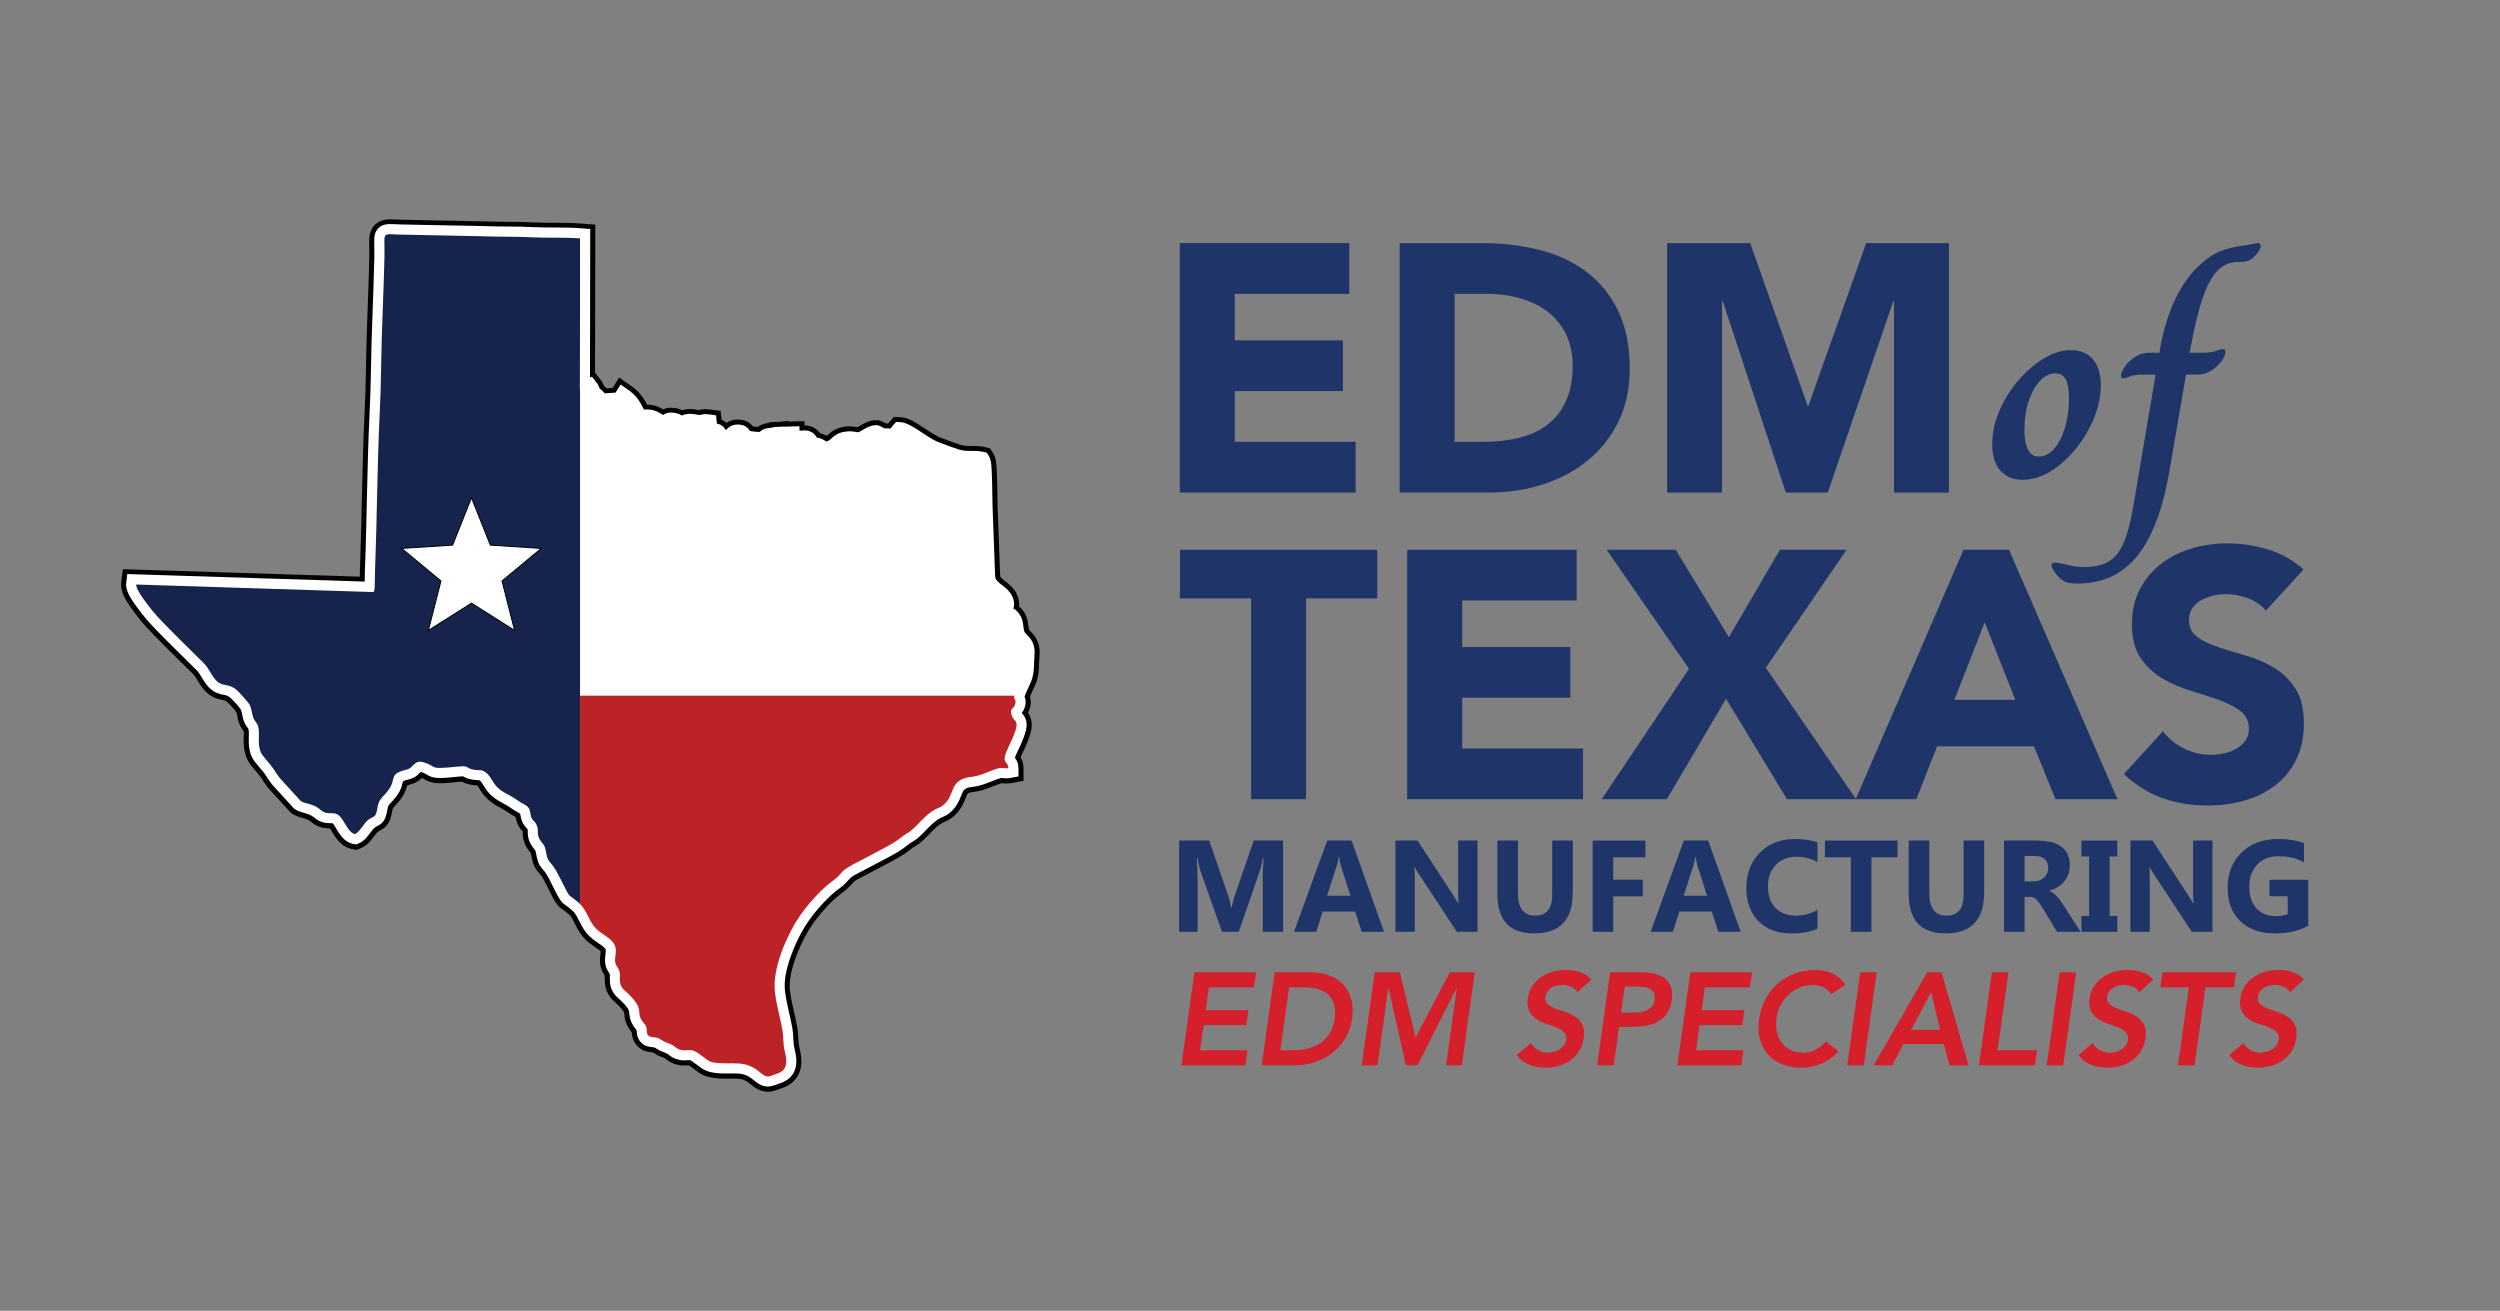<?xml version="1.0" encoding="UTF-8"?>
<svg id="Layer_1" xmlns="http://www.w3.org/2000/svg" version="1.1" viewBox="0 0 1296 679.52">
  <rect x="0" y="0" width="1296" height="679.52" fill="#808080" stroke="none"/>
  <!-- Generator: Adobe Illustrator 29.8.3, SVG Export Plug-In . SVG Version: 2.1.1 Build 3)  -->
  <defs>
    <style>
      .st0 {
        stroke: #010101;
        stroke-miterlimit: 10;
        stroke-width: .51px;
      }

      .st0, .st1 {
        fill: #fff;
      }

      .st0, .st1, .st2, .st3, .st4 {
        fill-rule: evenodd;
      }

      .st5 {
        fill: #d51f2a;
      }

      .st2 {
        fill: #010101;
      }

      .st6 {
        fill: #1f356a;
      }

      .st3 {
        fill: #16244d;
      }

      .st4 {
        fill: #bc2327;
      }
    </style>
  </defs>
  <path class="st2" d="M362.39,212.56c.06-.02.11-.03.18-.05,1.61-.45,3.16-.51,4.82-.3l6.16.8.48,4.59c.83.34,1.6.81,2.33,1.42.08.06.16.13.24.21,1.55-1.07,3.3-1.68,5.38-1.72,3.38-.1,6.27.93,8.25,3.49.24.03.46.06.7.11l.4.08,1.56.1c1.74-1.34,3.62-1.79,5.79-2.04l.1-.43,5.34-.16,4.47-.46-.02.35,8.44-.24.02,2.23c2.84,0,5.46.99,7.39,3.21.22.26.43.51.61.77,1.26.3,2.44.78,3.54,1.44.43-.33.88-.8,1.18-1.07,2.84-2.51,5.87-3.59,9.62-3.85,1.95-.13,3.37.13,5.17.4.45-.21.94-.53,1.36-.78,2.57-1.53,4.98-2.78,8.06-2.82l1.29-.02,1.21.38c.94.3,1.83.72,2.63,1.28.45.02.89.03,1.34.05.14-.19.3-.38.48-.57l2.54-2.9,3.86.26c4.9.32,11.04,5.25,15.2,7.83,1.63,1.02,3.38,2.07,5.19,2.78,3.32,1.29,6.65,2.54,10.05,3.62,2.01.62,3.94.64,6.03.64s4.13.03,6.24.49l3.19.72,1.75,2.78c1.4,2.23,1.53,5.17,1.69,7.74.16,2.65.24,5.3.3,7.94.1,3.75.11,7.5.19,11.2l1.28,34.67c.02.43.02,1.87.16,2.25.08.24.72.88.91,1.05.67.69,1.6,1.28,2.36,1.87,2.25,1.77,4.16,3.69,5.36,6.32.89,1.96,1.26,4.05,1.08,6.14l.57.53c1.34,1.24,2.38,2.73,3.08,4.42.85,2.03,1.04,3.89,1.31,6.05.03.24.08.77.18,1.04.89,1.12,1.98,1.99,2.84,3.19,2.15,2.98,2.97,6.45,2.63,10.07-.45,4.91.11,9.06-1.64,13.9-.94,2.62-2.35,5.06-3.35,7.63.67,2.23.53,4.29-.24,6.62-.22.64-.46,1.2-.75,1.72.02.02.03.05.05.06,2.11,3.11,2.23,6.49,1.36,10.04-1.02,4.1-3.03,8.18-4.85,12-.13.29-.29.61-.43.94,1.04,1.75,1.52,3.25,1.53,5.63l.05,6.59-6.48,1.16c-1.66.3-3.13.27-4.79.06-.03,0-.06,0-.1-.02-2.11.65-4.12,1.5-6.16,2.3-2.82,1.09-5.49,1.9-8.49,2.25-.72.08-2.62.26-3.03.96-.73,1.28-1.21,2.92-1.83,4.29-1.44,3.16-3.33,5.76-6.05,7.93-.99.8-1.95,1.37-3.09,1.88-.67.3-1.36.57-2.01.91-2.27,1.18-4.4,3.37-6.17,5.19-1.71,1.75-3.4,3.57-5.3,5.1-1.31,1.07-2.71,1.8-4.1,2.73-1.18.8-2.23,1.8-3.43,2.62-3.92,2.68-8.26,4.85-12.48,7.08-3.75,1.99-7.53,3.94-11.28,5.92-1.24.65-2.86,1.45-3.77,2.54-1.58,1.88-3.09,3.35-5.09,4.82-2.97,2.19-5.73,4.66-8.23,7.39-3.51,3.81-6.81,7.82-9.51,12.25-4.75,7.9-10.83,21.98-9.73,31.32.77,6.49,2.71,12.81,3.84,19.26.24,1.44.35,2.87.43,4.31.11,1.96.16,4.07.62,5.97,1.13,4.58,1.75,9.35-.35,13.77-1.8,3.8-5.11,6.22-9.08,7.43-2.33.72-3.92,1.66-6.51,1.75-3.7.13-6.65-1.61-9.4-3.92-2.87-2.39-4.66-2.9-8.38-2.89-5.26.02-11.98.38-16.74-2.12-2.28-1.2-4.13-2.9-6.22-4.36-.16-.11-.37-.29-.57-.4-2.65.18-4.43.19-7.15-.62-1.68-.51-3.11-1.32-4.5-2.39-.24-.18-.54-.46-.8-.62-.54-.32-1.32-.57-1.93-.8-.67-.26-1.36-.51-1.99-.85-.83-.43-1.63-.93-2.41-1.42-.49-.06-.99-.11-1.47-.16-1.32-.18-2.54-.48-3.73-1.1-2.06-1.04-3.69-2.68-4.64-4.79-.65-1.39-.93-2.79-1.04-4.32v-.13c-.43-.51-.88-1.01-1.26-1.61-1.69-2.62-2.42-4.96-2.65-8.06-.02-.16-.02-.48-.05-.64-.02-.02-.02-.03-.02-.03-.61-1.23-2.25-2.87-3.21-3.83-.94-.94-1.98-1.72-2.89-2.71-2.15-2.35-3.51-5.12-3.78-8.3-.11-1.23-.14-2.47-.14-3.7.02-.14.02-.3.02-.45-.14-.27-.34-.54-.48-.77-.89-1.37-1.5-2.9-1.8-4.51-.38-2.07-.22-3.96.05-6.03.03-.27.11-.83.13-1.26-.64-.65-2.15-1.66-2.74-2.07-2.06-1.42-4.05-2.81-5.76-4.66-1.99-2.17-3.4-4.63-4.72-7.24-.67-1.31-1.85-3.91-2.94-4.88-.93-.83-1.88-1.64-2.89-2.36-.83-.61-1.63-1.13-2.38-1.83-2.47-2.3-4.24-6.59-5.81-9.6-1.23-2.41-2.73-5.87-4.58-7.82-1.61-1.72-2.7-3.53-3.38-5.79-.48-1.56-.72-3.21-1.1-4.8-.33-.43-.75-.85-1.07-1.29-2.04-2.94-3.08-5.68-3.08-9.29,0-.13.02-.32.02-.49-2.17-2.23-3.17-4.64-3.7-7.56-.62-.34-1.29-.65-1.87-1.02-1.93-1.24-3.75-2.55-5.79-3.59-3.14-1.6-6.09-3.57-8.41-6.25-1.36-1.56-2.27-3.22-3.38-4.91-.11-.19-.26-.4-.4-.57h-.27c-1.44-.06-2.84-.27-4.23-.61-1.34-.33-2.42-.75-3.59-1.36-.65.02-1.37.13-1.98.19-3.19.32-6.4.69-9.6.65-2.42-.02-4.58-.35-6.75-1.48-.88-.46-1.53-.88-2.3-1.24-.3.32-.62.62-.97.91-1.95,1.6-3.94,2.17-6.32,2.81-.1.03-.21.06-.32.08-.03.08-.05.14-.06.22-.49,1.83-1.15,3.56-2.14,5.18-1.05,1.72-2.25,3.22-3.62,4.71-.54.57-1.1,1.15-1.58,1.77-.11.14-.16.41-.19.59-.38,1.75-.62,3.38-1.23,5.07-.65,1.8-1.72,3.38-3.21,4.59-.88.73-1.69,1.13-2.68,1.64-.45.26-.77.46-1.1.86-2.65,3.22-4.23,6.37-8.41,8.01l-2.14.85-2.25-.45c-4.56-.89-7.45-4.23-9.78-7.99-.54-.88-1.05-1.83-1.63-2.7-.86-.02-1.71-.02-2.62-.14-2.81-.4-5.26-1.6-7.4-3.48-.32-.29-.69-.53-1.07-.72-1.1-.56-2.44-.88-3.62-1.21-1.75-.51-3.38-1.08-4.9-2.11l-.78-.53-11.73-12.86-.19-.26c-1.24-1.63-2.35-3.35-3.46-5.04-.91-1.37-2.07-2.65-3.14-3.88-1.52-1.75-3.11-3.64-4.05-5.76-1.53-3.41-1.87-6.75-1.8-10.45.03-.94.19-2.94,0-3.97-1.21-1.64-2.06-3.08-2.66-5.07-.29-.88-.45-1.83-.62-2.74-.11-.49-.27-1.47-.48-1.98-.62-.94-1.6-2.01-2.33-2.82-.81-.91-1.8-2.01-2.74-2.79-.91-.73-2.31-.77-3.41-1.04-3.03-.7-5.49-2.06-7.64-4.29-1.88-1.95-3.14-4.12-4.55-6.41-.46-.75-1.01-1.68-1.64-2.31-4.23-4.24-8.52-8.41-12.78-12.64-2.71-2.71-5.44-5.42-8.1-8.2-2.07-2.15-4.16-4.32-6.06-6.65-1.79-2.2-3.54-4.42-5.18-6.73-2.58-3.65-5.86-8.52-5.3-13.19l.86-7.13,122.83,3.89c.02-1.08.02-2.19.06-3.29,1.05-27.19,1.1-54.42,2.41-81.6.37-7.63.62-15.25.73-22.89.24-19.35,1.32-38.67,1.75-58.02.05-2.57-.05-5.14-.06-7.69-.02-3.41.46-6.46,3-8.95,2.63-2.55,5.76-2.9,9.24-2.79,2.73.1,5.44.27,8.17.26h.1l38.42.77h.1c8.46.37,16.91.1,25.35.53,8.54.45,17.07-.06,25.59.62l7.23.57-.14,76.79,2.62,3.27c.81,1,1.4,2.09,1.9,3.29.02.05.03.1.05.16.56.43,1.07.88,1.55,1.36l3.03-.21,3.35-5.44,6.81,4.82c2.9,2.04,5.11,4.69,6.84,7.77.29.48.54.97.8,1.48,3.1.02,5.68.83,8.38,2.44.83-.38,1.72-.64,2.66-.75l.49-.06h.51c2.34,0,4.23.32,6.21,1.28,2.19-.75,4.58-.75,6.84-.4.57.1,1.31.32,1.9.4h0Z"/>
  <path class="st1" d="M313.49,203.91l5.6-.37,2.62-4.23,4.55,3.21c2.58,1.83,4.53,4.18,6.08,6.92.53.93.97,1.87,1.44,2.81,0,.02.02.03.02.05.34-.02.65-.03,1.01-.05,2.95-.06,5.23.62,7.75,2.14.3.19.78.48,1.26.73.8-.62,1.74-1.04,2.97-1.2l.34-.05h.34c2.39,0,4.07.37,6.06,1.56,1.93-1.01,4.28-1.07,6.59-.7.69.1,1.85.45,2.49.45.22-.02.45-.11.65-.16,1.29-.35,2.49-.41,3.83-.24l4.1.53.45,4.32c1.02.14,2.04.51,3.05,1.37.73.61,1.23,1.28,1.56,2.01,1.5-1.68,3.27-2.86,5.81-2.92,3.19-.08,5.34.97,6.7,3.37.57.06,1.16.1,1.69.19l.56.11,2.81.18s.08-.08.13-.13c1.66-1.58,3.59-1.85,5.74-2.07l1.15-.11.06-.27,3.41-.1,1.5-.16v.11l8.63-.24.02,2.33,1.83-.14c2.36-.18,4.58.45,6.17,2.28.45.49.69.91.94,1.39h.05c1.82.3,3.48.96,4.9,2.11.19-.1.4-.18.62-.26,1.09-.4,1.64-1.1,2.5-1.85,2.41-2.12,4.88-2.98,8.07-3.21,2.04-.13,3.21.18,5.12.46.03,0,.08.02.11.02.19-.03.53-.18.7-.24.59-.26,1.21-.65,1.75-.99,2.14-1.26,4.2-2.41,6.76-2.44l.85-.02.81.26c.96.3,1.79.73,2.47,1.34.89.08,1.98.08,2.68.11.26,0,.57.02.91.03.34-.49.67-.97,1.13-1.5l1.71-1.95,2.57.18c4.05.27,10.43,5.23,13.99,7.45,1.77,1.1,3.7,2.23,5.63,2.98,3.37,1.31,6.75,2.58,10.21,3.67,4.47,1.42,8.14.26,12.48,1.21l2.14.48,1.16,1.85c1.08,1.72,1.18,4.5,1.31,6.51.16,2.6.24,5.23.3,7.85.08,3.75.11,7.48.19,11.23l1.28,34.7c.14,2.81-.06,3.16,1.82,5.03.73.73,1.79,1.44,2.6,2.07,1.9,1.48,3.59,3.11,4.59,5.33.96,2.11,1.15,4.31.57,6.46l.78.22.91.83c1.07.99,1.88,2.17,2.44,3.51.77,1.8.89,3.46,1.13,5.36.08.65.19,1.53.56,2.11.02.05.06.1.1.14.88,1.12,1.95,1.96,2.84,3.19,1.79,2.47,2.42,5.26,2.15,8.3-.43,4.56.11,8.77-1.5,13.24-1.05,2.87-2.7,5.66-3.67,8.49.77,1.95.77,3.62.03,5.82-.4,1.23-.86,1.91-1.48,2.68.3.46.73.83,1.12,1.4,1.68,2.47,1.68,5.14.97,7.93-.94,3.76-2.98,8.01-4.66,11.5-.24.49-.77,1.61-.97,2.38,1.15,1.74,1.8,2.87,1.82,5.34l.03,4.39-4.32.78c-1.42.26-2.6.22-4,.05-.43-.05-.57-.1-.97.02-5.12,1.53-8.76,3.86-14.39,4.52-1.82.21-3.97.51-4.98,2.23-.77,1.32-1.31,3.1-1.96,4.53-1.26,2.78-2.89,5.04-5.3,6.97-1.8,1.44-2.87,1.56-4.67,2.5-4.36,2.27-8.01,7.4-11.92,10.58-1.28,1.04-2.57,1.69-3.89,2.58-1.2.8-2.27,1.8-3.46,2.63-3.69,2.52-8.26,4.83-12.22,6.94-3.75,1.98-7.53,3.92-11.3,5.92-1.61.85-3.35,1.74-4.53,3.16-1.5,1.77-2.73,3-4.63,4.39-3.13,2.3-6,4.87-8.61,7.72-3.64,3.96-7.04,8.07-9.83,12.68-5.06,8.39-11.28,22.96-10.08,32.96.78,6.57,2.71,12.91,3.86,19.4.59,3.45.27,7.15,1.08,10.45.97,3.94,1.64,8.2-.16,12.03-1.5,3.13-4.23,5.06-7.5,6.06-2.01.62-3.64,1.55-5.84,1.63-3.03.11-5.41-1.44-7.63-3.3-3.33-2.79-5.71-3.51-10.07-3.49-4.61.02-11.33.37-15.51-1.83-2.06-1.07-4-2.86-5.95-4.2-.46-.3-1.24-.91-1.83-.88-2.57.19-4.04.29-6.62-.49-1.37-.41-2.52-1.07-3.65-1.95-.32-.26-.7-.59-1.05-.8-1.09-.65-2.81-1.07-4.05-1.72-.97-.51-1.79-1.04-2.7-1.58-.64-.13-1.44-.21-2.06-.29-1.04-.13-1.95-.33-2.89-.81-1.53-.78-2.74-1.99-3.46-3.56-.51-1.12-.7-2.22-.8-3.43-.02-.26-.02-.64-.06-.91-.51-.69-1.1-1.24-1.61-2.04-1.45-2.27-2.04-4.18-2.23-6.84-.05-.64-.05-1.04-.34-1.63-.73-1.52-2.52-3.37-3.7-4.53-.91-.91-1.9-1.63-2.81-2.62-1.75-1.91-2.87-4.15-3.09-6.76-.1-1.16-.14-2.3-.13-3.45,0-.32.03-.8,0-1.12-.14-.41-.67-1.18-.89-1.55-.72-1.09-1.18-2.3-1.42-3.57-.33-1.8-.16-3.43.06-5.22.08-.72.24-1.69.11-2.41,0-.05-.03-.11-.05-.16-.48-1.02-2.87-2.62-3.8-3.24-1.88-1.31-3.75-2.58-5.31-4.29-1.83-1.98-3.09-4.28-4.31-6.65-.88-1.72-2.09-4.36-3.53-5.65-1.01-.88-2.03-1.75-3.09-2.54-.73-.53-1.47-.99-2.14-1.61-2.03-1.9-3.97-6.41-5.26-8.9-1.36-2.65-2.95-6.24-4.99-8.41-3.13-3.32-2.97-5.98-3.97-9.92-.35-.53-.94-1.1-1.34-1.68-1.75-2.5-2.6-4.72-2.6-7.79,0-.62.05-1.08-.18-1.66-.02-.05-.03-.1-.05-.14-.1-.1-.21-.21-.3-.3-2.22-2.19-2.98-4.52-3.4-7.55-.73-.51-2.12-1.16-2.84-1.63-2.14-1.37-3.73-2.54-6.01-3.72-2.82-1.44-5.54-3.22-7.63-5.63-1.29-1.5-2.09-3.03-3.16-4.64-.27-.41-.56-.83-.91-1.16-.14-.14-.4-.4-.59-.54-.38-.05-.88-.03-1.24-.05-1.26-.05-2.47-.22-3.72-.53-1.45-.35-2.35-.75-3.54-1.44-.86-.03-2.19.13-2.92.21-3.02.3-6.27.67-9.32.65-1.99-.02-3.77-.26-5.55-1.2-1.69-.89-2.17-1.36-4.13-1.96-.62.54-1.39,1.42-1.99,1.91-1.63,1.34-3.38,1.79-5.34,2.31-.49.14-1.29.33-1.85.62-.14.48-.27,1.13-.38,1.53-.43,1.6-.97,3.06-1.85,4.5-.97,1.6-2.03,2.9-3.3,4.28-.59.64-1.18,1.26-1.72,1.96-.41.53-.56,1-.69,1.64-.35,1.66-.54,3.11-1.13,4.74-.49,1.36-1.29,2.54-2.41,3.46-1.55,1.26-2.84,1.29-4.13,2.86-2.22,2.68-3.86,5.87-7.35,7.24l-1.42.57-1.52-.3c-3.77-.75-6.14-3.73-8.06-6.81-.69-1.1-1.34-2.36-2.11-3.4-.1-.13-.29-.37-.43-.49h-.11c-1.18-.08-2.22.02-3.45-.16-2.31-.33-4.29-1.31-6.05-2.86-2.7-2.38-6.65-2.07-9.86-4.23l-.53-.35-11.42-12.56-.13-.18c-1.21-1.58-2.27-3.24-3.37-4.9-1.98-2.98-5.55-6.06-6.99-9.25-1.36-3.05-1.63-6.03-1.56-9.33.02-1.39.21-3.65-.16-4.98-.06-.21-.18-.34-.3-.53-1.08-1.45-1.79-2.6-2.33-4.36-.41-1.32-.77-4.1-1.28-5.2-.94-1.5-4.4-5.28-5.73-6.4-1.47-1.18-2.71-1.13-4.48-1.55-2.54-.59-4.55-1.69-6.37-3.57-1.74-1.8-2.89-3.83-4.18-5.95-.57-.94-1.23-2.01-2.03-2.81-4.23-4.23-8.54-8.41-12.78-12.64-2.71-2.7-5.42-5.39-8.07-8.15-2.01-2.09-4.08-4.24-5.92-6.49-1.75-2.15-3.48-4.34-5.09-6.6-2.12-2.98-5.28-7.56-4.83-11.38l.57-4.75,123.1,3.91v-.05c.05-1.95.03-3.89.1-5.82,1.07-27.19,1.1-54.4,2.42-81.59.37-7.66.62-15.32.72-22.97.26-19.35,1.34-38.67,1.75-58.01.06-2.62-.05-5.17-.06-7.77-.02-2.62.22-5.12,2.23-7.07,2.04-2.01,4.63-2.14,7.31-2.04,2.78.1,5.49.26,8.28.26h.05l38.37.75h.06c8.44.37,16.9.1,25.34.53,8.5.45,17.02-.06,25.51.62l4.82.38-.13,76.9,1.05-.29,2.14,2.66c.65.81,1.12,1.67,1.5,2.63.06.14.24.67.33.78.08.1.22.19.3.27.89.7,1.61,1.31,2.31,2.17h0Z"/>
  <path class="st1" d="M376.8,230.18c-4.2,0-5.62,1.12-5.23-2.55.4-3.88-.43-2.66-4.66-2.73l-.51-4.93c-1.75-.22-1.87.34-3.54.43-1.18.06-2.47-.33-3.56-.51-4.87-.73-3.8,1.47-4.9,2.82-3.16.1-.77-1.04-3.35-2.66-1.16-.72-1.83-.94-3.61-.94-1.76.22-.45,4.08-7.59-.24-4.1-2.47-5.31-.69-9.03-1.69-1.66-.83-2.44-6.76-7.58-10.39-.81,1.31-.43,2.73-1.28,3.41-.45.35.8.32-.77.27-1.1-.05-1.1-.88-1.58-1.74l-3.86.26c-.62.89-.4,2.38-3.77,1.44-1.75-.48-1.29-1.66-2.39-3.03-1.04-1.31-1.88-1.53-2.78-2.63-1.05-1.31-.97-2.33-1.87-3.45-.43.11-.67.08-1.15.34-.51.26-2.2,2.7-2.87.94l-.26-.64c-.03-.13-.05-.21-.08-.35,0-.02-.03-1.02-.03-1.13,0-.73.05-1.56.05-2.33l.13-74.55c-8.12-.64-17.01-.16-25.37-.59-8.3-.43-16.99-.18-25.29-.53l-38.24-.77c-15.33.05-12.22-3.21-12.54,11.52-.43,19.26-1.52,38.56-1.75,57.96-.1,7.48-.38,15.78-.73,23.17-1.31,27.2-1.36,54.36-2.41,81.53-.08,1.96-.06,3.83-.11,5.77-.03.97-.05,1.74-.08,2.74-.03.59-.02.91-.18,1.47-.27,1.07.14.21-.46,1.07l-122.97-3.91c-.35,2.84,6.72,11.52,8.77,14.06,4.61,5.66,20.01,20.47,26.42,26.9,2.55,2.57,3.81,6.29,6.27,8.81,3.3,3.41,6.09,1.26,10.35,4.69,1.29,1.04,6.25,6.43,7.07,8.03.91,1.75,1.04,4.12,1.66,6.09.78,2.5,2.01,2.74,2.66,4.99,1.15,4.04-.69,8.81,1.47,13.62.78,1.71,4.91,6,6.57,8.49,1.13,1.72,1.98,3.08,3.14,4.59l10.86,11.93c2.54,1.71,6.48,1.18,10.4,4.66,4.13,3.65,7.13-.59,10.77,4.31,1.95,2.62,3.89,7.58,6.99,8.2,1.87-.73,3.86-4.05,5.23-5.71,2.89-3.49,4.85-2.52,5.66-4.77,1.04-2.87.56-5.2,2.6-7.82,1.69-2.17,3.03-3.02,4.71-5.76,1.8-2.97,1.2-5.68,3.17-7.23,2.44-1.9,5.78-1.72,7.39-3.05,1.96-1.61,3.03-4.04,6.75-2.9,7.79,2.36,1.82,3.86,17.04,2.33,6.94-.7,4.48.43,8.25,1.36,3.94.97,4.91-.59,7.99,2.49,1.8,1.8,2.62,4.12,4.32,6.09,1.52,1.75,3.62,3.16,6.05,4.4,3.35,1.71,3.62,2.14,6.46,3.97,2.57,1.64,4.75,1.96,5.19,5.25.7,5.22,2.31,3.83,3.48,6.91,1.26,3.37-.64,4.29,2.17,8.3.75,1.08,1.69,1.69,2.11,3.35.73,2.82.64,5.44,2.73,7.66,2.44,2.6,4.1,6.24,5.84,9.6,5.34,10.4,2.35,5.33,9.32,11.55,3.62,3.24,4.8,8.98,8.2,12.65,3.24,3.53,9.67,5.63,10.47,10.37.57,3.37-1.26,6.54.48,9.22,2.5,3.88,1.42,3.69,1.83,8.5.26,3.08,2.94,4.67,4.39,6.13,8.47,8.42,3.7,8.77,6.97,13.86.81,1.26,1.74,1.75,2.2,3.22.59,1.91-.21,3.92,1.71,4.9.38.19.8.24,1.2.3,4.74.61,2.6.37,6.51,2.41,1.31.69,2.98,1.07,4.31,1.85,1.26.75,2.01,1.79,3.54,2.25,4.58,1.37,4.98-1.34,9.91,2.07,6.73,4.64,4.24,5.14,18.47,5.09,5.76-.02,9.27,1.23,13.43,4.72,4,3.37,4.45,1.96,8.58.69,5.89-1.8,5.41-6.64,4.12-11.84-.96-3.89-.53-7.16-1.16-10.8-1.16-6.7-3.06-12.57-3.91-19.69-1.44-12.14,5.97-28.25,10.82-36.28,3-4.98,6.56-9.3,10.45-13.51,2.79-3.05,5.89-5.86,9.37-8.41,4.9-3.61,2.54-4.12,9.81-7.96,5.15-2.71,18.94-9.76,23.01-12.54,1.31-.91,2.07-1.71,3.49-2.66,1.23-.81,2.39-1.39,3.51-2.3,4.24-3.43,7.55-8.42,12.81-11.17,1.71-.88,2.41-.83,3.83-1.96,6.86-5.47,2.66-13.43,14.9-14.84,5.04-.57,8.84-2.92,13.48-4.32,2.47-.73,3.35.21,5.54-.19-.02-3.7-4.07-2.2-.34-10,8.47-17.68,2.86-11.93,1.79-18.67-.37-2.23,1.45-2.47,2.03-4.23.99-2.97-1.13-2.36-.24-5.2.94-3.02,2.78-6.11,3.91-9.25,1.29-3.54.86-8.01,1.21-11.95.45-4.77-2.73-5.89-4.29-8.33-2.23-3.51-.57-7.48-3.25-9.96-2.09-.59-3.69.41-5.34-.78-1.1-2.36,3.72-4.29,1.85-8.42-1.1-2.44-4.29-4.05-6.11-5.86-2.62-2.6-3.11-3.69-3.37-8.49l-1.28-34.8c-.06-3.38-.18-21.67-.99-22.96-3.84-.85-7.02.54-12.94-1.32-3.67-1.16-6.99-2.41-10.53-3.8-6.81-2.65-14.96-9.88-18.08-10.08-2.35,2.68-.67,3.4-6.13,3.24-7.66-.22-4.53-1.04-6.57-1.69-2.07.03-4.4,2.11-6.57,3.03-3.49,1.48-4.04-.06-7.63.16-5.34.35-4.83,3.14-9.08,4.74-2.2.83-1.07.54-2.22,2.36-2.84-.32-1.87-3.27-6-3.94-4.96-.83-2.47-3.89-5.9-3.62-.85,1.13-.37,1.04-.97,2.55h-2.57l-.62-1.99c-1.39.16-2.09.62-3.27.96l-.02-3.54-4.12.11c-.22,1.05-.14,1.96-.57,2.86-.33.72-1.67,3.25-2.49,3.78-.29.18-.8.34-1.05.35-1.71.13-.3.22-1.15-.27l.37-6.24c-3.24.34-2.47.46-3.77,2.39l-3.08-.19c-1.24,1.83-.78,2.81-4.07,2.76l.13-3.11c-1.4-.27-3.49-.13-4.37-1.05-1.07-1.12-.1-2.49-2.89-2.41-2.39.05-3.29,4-5.36,4.85h0Z"/>
  <path class="st3" d="M300.68,201.98v-.02c-.03-.13-.05-.21-.08-.35,0-.02-.03-1.02-.03-1.13,0-.73.05-1.56.05-2.33l.06-37.32v-37.24c-8.1-.64-16.97-.16-25.3-.59-8.3-.43-16.99-.18-25.29-.53l-38.24-.77c-15.33.05-12.22-3.21-12.54,11.52-.43,19.26-1.52,38.56-1.75,57.96-.1,7.48-.38,15.78-.73,23.17-1.31,27.2-1.36,54.36-2.41,81.53-.08,1.96-.06,3.83-.11,5.77-.03.97-.05,1.74-.08,2.74-.03.59-.02.91-.18,1.47-.27,1.07.14.21-.46,1.07l-122.97-3.91c-.35,2.84,6.72,11.52,8.77,14.06,4.61,5.66,20.01,20.47,26.42,26.9,2.55,2.57,3.81,6.29,6.27,8.81,3.3,3.41,6.09,1.26,10.35,4.69,1.29,1.04,6.25,6.43,7.07,8.03.91,1.75,1.04,4.12,1.66,6.09.78,2.5,2.01,2.74,2.66,4.99,1.15,4.04-.69,8.81,1.47,13.62.78,1.71,4.91,6,6.57,8.49,1.13,1.72,1.98,3.08,3.14,4.59l10.86,11.93c2.54,1.71,6.48,1.18,10.4,4.66,4.13,3.65,7.13-.59,10.77,4.31,1.95,2.62,3.89,7.58,6.99,8.2,1.87-.73,3.86-4.05,5.23-5.71,2.89-3.49,4.85-2.52,5.66-4.77,1.04-2.87.56-5.2,2.6-7.82,1.69-2.17,3.03-3.02,4.71-5.76,1.8-2.97,1.2-5.68,3.17-7.23,2.44-1.9,5.78-1.72,7.39-3.05,1.96-1.61,3.03-4.04,6.75-2.9,7.79,2.36,1.82,3.86,17.04,2.33,6.94-.7,4.48.43,8.25,1.36,3.94.97,4.91-.59,7.99,2.49,1.8,1.8,2.62,4.12,4.32,6.09,1.52,1.75,3.62,3.16,6.05,4.4,3.35,1.71,3.62,2.14,6.46,3.97,2.57,1.64,4.75,1.96,5.19,5.25.7,5.22,2.31,3.83,3.48,6.91,1.26,3.37-.64,4.29,2.17,8.3.75,1.08,1.69,1.69,2.11,3.35.73,2.82.64,5.44,2.73,7.66,2.44,2.6,4.1,6.24,5.84,9.6,5.34,10.4,2.35,5.33,9.32,11.55.06.06.14.13.21.19V201.98Z"/>
  <path class="st4" d="M300.68,468.62c3.46,3.27,4.66,8.85,7.99,12.46,3.24,3.53,9.67,5.63,10.47,10.37.57,3.37-1.26,6.54.48,9.22,2.5,3.88,1.42,3.69,1.83,8.5.26,3.08,2.94,4.67,4.39,6.13,8.47,8.42,3.7,8.77,6.97,13.86.81,1.26,1.74,1.75,2.2,3.22.59,1.91-.21,3.92,1.71,4.9.38.19.8.24,1.2.3,4.74.61,2.6.37,6.51,2.41,1.31.69,2.98,1.07,4.31,1.85,1.26.75,2.01,1.79,3.54,2.25,4.58,1.37,4.98-1.34,9.91,2.07,6.73,4.64,4.24,5.14,18.47,5.09,5.76-.02,9.27,1.23,13.43,4.72,4,3.37,4.45,1.96,8.58.69,5.89-1.8,5.41-6.64,4.12-11.84-.96-3.89-.53-7.16-1.16-10.8-1.16-6.7-3.06-12.57-3.91-19.69-1.44-12.14,5.97-28.25,10.82-36.28,3-4.98,6.56-9.3,10.45-13.51,2.79-3.05,5.89-5.86,9.37-8.41,4.9-3.61,2.54-4.12,9.81-7.96,5.15-2.71,18.94-9.76,23.01-12.54,1.31-.91,2.07-1.71,3.49-2.66,1.23-.81,2.39-1.39,3.51-2.3,4.24-3.43,7.55-8.42,12.81-11.17,1.71-.88,2.41-.83,3.83-1.96,6.86-5.47,2.66-13.43,14.9-14.84,5.04-.57,8.84-2.92,13.48-4.32,2.47-.73,3.35.21,5.54-.19-.02-3.7-4.07-2.2-.34-10,8.47-17.68,2.86-11.93,1.79-18.67-.37-2.23,1.45-2.47,2.03-4.23.91-2.76-.85-2.42-.38-4.64h-225.14v107.96Z"/>
  <polygon class="st0" points="244.41 258.02 254.19 282.59 280.58 284.3 260.24 301.18 266.76 326.8 244.41 312.68 222.06 326.8 228.6 301.18 208.24 284.3 234.63 282.59 244.41 258.02"/>
  <g>
    <path class="st6" d="M611.6,126.03h87.86v26.3h-59.36v24.11h56.07v26.3h-56.07v26.3h62.65v26.3h-91.15V126.03Z"/>
    <path class="st6" d="M725.58,126.03h42.74c10.35,0,20.18,1.16,29.5,3.47,9.32,2.32,17.44,6.06,24.39,11.23,6.94,5.18,12.45,11.9,16.53,20.18,4.08,8.28,6.12,18.33,6.12,30.14,0,10.48-1.98,19.7-5.94,27.67-3.96,7.98-9.29,14.68-15.98,20.09-6.7,5.42-14.43,9.53-23.2,12.33-8.77,2.8-17.96,4.2-27.58,4.2h-46.58V126.03ZM754.07,229.04h14.8c6.57,0,12.69-.67,18.36-2.01,5.66-1.34,10.56-3.56,14.7-6.67,4.14-3.11,7.4-7.18,9.77-12.24,2.37-5.05,3.56-11.23,3.56-18.54,0-6.33-1.19-11.84-3.56-16.53-2.37-4.69-5.57-8.55-9.59-11.6-4.02-3.04-8.74-5.33-14.16-6.85-5.42-1.52-11.11-2.28-17.08-2.28h-16.81v76.72Z"/>
    <path class="st6" d="M864.21,126.03h43.11l29.77,84.39h.37l29.96-84.39h42.92v129.32h-28.49v-99.18h-.36l-33.98,99.18h-21.73l-32.7-99.18h-.36v99.18h-28.49V126.03Z"/>
    <path class="st6" d="M1036.97,243.95c-2.81-3.18-4.21-7.77-4.21-13.76,0-7.47,2.11-14.98,6.32-22.55,4.21-7.56,9.52-13.81,15.91-18.74,6.4-4.93,12.61-7.4,18.64-7.4,4.89,0,8.68,1.61,11.39,4.84,2.7,3.23,4.05,7.75,4.05,13.56,0,7.1-2,14.48-6,22.13-4.01,7.66-9.15,14.02-15.44,19.09-6.29,5.07-12.66,7.61-19.11,7.61-4.89,0-8.73-1.59-11.54-4.77ZM1064.9,232.61c2.39-2.72,4.26-6.38,5.61-11,1.35-4.61,2.03-9.63,2.03-15.08,0-4.61-.57-7.93-1.72-9.96-1.14-2.03-2.91-3.04-5.3-3.04-2.81,0-5.44,1.27-7.88,3.8-2.44,2.54-4.42,6.02-5.93,10.44-1.51,4.43-2.26,9.36-2.26,14.8,0,9.41,2.5,14.11,7.49,14.11,2.91,0,5.56-1.36,7.96-4.08Z"/>
    <path class="st6" d="M1070.9,301.77c-1.19-.51-2.57-1.55-4.13-3.11-2.18-2.49-3.28-4.38-3.28-5.67,0-.92.68-1.38,2.03-1.38.83,0,2.34.28,4.52.83,3.95,1.01,7.39,1.52,10.3,1.52,5.2,0,9.41-.92,12.63-2.77,3.22-1.85,5.85-5.07,7.88-9.68,2.03-4.61,3.77-11.3,5.23-20.06l11.39-67.23h-7.33c-2.39,0-4.42.32-6.08.97-1.66.65-2.71.97-3.12.97-.93,0-1.4-.42-1.4-1.25,0-.92.26-1.84.78-2.77,1.25-2.58,3.15-4.77,5.69-6.57,2.55-1.8,5.23-2.7,8.03-2.7h5.46l.31-2.49c3.74-19.73,10.66-34.12,20.75-43.16,3.64-3.41,7.15-5.76,10.53-7.05,3.38-1.29,7.1-2.21,11.15-2.77,3.22-.46,5.33-.81,6.32-1.04.99-.23,1.64-.35,1.95-.35.94,0,1.41.51,1.41,1.52,0,.83-.39,1.82-1.17,2.97-.78,1.15-1.74,2.24-2.89,3.25-1.04.92-2.13,1.5-3.28,1.73-1.14.23-2.6.35-4.37.35-4.16,0-7.64,1.43-10.45,4.29-2.91,2.86-5.49,7.49-7.72,13.9-2.24,6.41-4.39,15.19-6.48,26.35l-.47,2.49h6.4c3.12,0,5.56-.32,7.33-.97,1.77-.64,2.86-.97,3.28-.97,1.04,0,1.56.46,1.56,1.38,0,.74-.21,1.61-.62,2.63-1.04,2.31-2.89,4.43-5.54,6.36-2.65,1.94-5.38,2.9-8.19,2.9h-6.08l-8.42,48.97c-3.43,20.38-9.02,35.36-16.77,44.96-7.75,9.59-18.07,14.39-30.96,14.39-2.91,0-4.96-.26-6.16-.76Z"/>
    <path class="st6" d="M648.57,310.2h-36.89v-25.21h102.29v25.21h-36.9v104.11h-28.49v-104.11Z"/>
    <path class="st6" d="M729.49,284.99h87.86v26.3h-59.36v24.11h56.07v26.3h-56.07v26.3h62.65v26.3h-91.15v-129.32Z"/>
    <path class="st6" d="M875.61,346.73l-42.74-61.74h35.8l27.58,45.3,26.48-45.3h34.52l-41.83,61.19,46.76,68.13h-35.8l-31.6-52.06-30.69,52.06h-33.79l45.3-67.58Z"/>
    <path class="st6" d="M1017.9,284.99h23.56l56.26,129.32h-32.15l-11.14-27.4h-50.23l-10.78,27.4h-31.42l55.89-129.32ZM1028.86,322.62l-15.71,40.18h31.6l-15.89-40.18Z"/>
    <path class="st6" d="M1174.62,316.59c-2.32-2.92-5.45-5.08-9.41-6.49-3.96-1.4-7.7-2.1-11.23-2.1-2.07,0-4.2.24-6.39.73-2.19.49-4.26,1.25-6.21,2.28-1.95,1.04-3.53,2.4-4.75,4.11-1.22,1.71-1.83,3.77-1.83,6.21,0,3.9,1.46,6.88,4.38,8.95,2.92,2.07,6.6,3.84,11.05,5.3,4.44,1.46,9.22,2.92,14.34,4.38,5.12,1.46,9.89,3.53,14.34,6.21,4.44,2.68,8.13,6.27,11.05,10.78,2.92,4.51,4.38,10.53,4.38,18.08s-1.34,13.46-4.02,18.81c-2.68,5.36-6.3,9.8-10.87,13.33-4.57,3.53-9.86,6.15-15.89,7.85-6.03,1.7-12.39,2.56-19.09,2.56-8.4,0-16.2-1.28-23.38-3.84-7.19-2.56-13.88-6.69-20.09-12.42l20.27-22.28c2.93,3.9,6.61,6.91,11.05,9.04,4.44,2.13,9.04,3.2,13.79,3.2,2.31,0,4.66-.27,7.03-.82,2.37-.55,4.5-1.37,6.39-2.46,1.89-1.1,3.41-2.49,4.56-4.2,1.16-1.7,1.74-3.71,1.74-6.03,0-3.9-1.49-6.97-4.47-9.23-2.99-2.25-6.73-4.17-11.23-5.75-4.51-1.58-9.38-3.16-14.61-4.75-5.24-1.58-10.11-3.71-14.61-6.39-4.51-2.68-8.25-6.21-11.23-10.59-2.99-4.38-4.48-10.17-4.48-17.35s1.37-13.03,4.11-18.27c2.74-5.23,6.39-9.62,10.96-13.15,4.57-3.53,9.83-6.18,15.8-7.94,5.96-1.76,12.12-2.65,18.45-2.65,7.31,0,14.36,1.04,21.19,3.1,6.82,2.07,12.97,5.54,18.45,10.41l-19.54,21.37Z"/>
    <path class="st5" d="M619.2,504.07h31.93l-1.09,7.76h-23.35l-1.63,11.84h22.12l-1.09,7.76h-22.12l-1.84,13.07h24.57l-1.09,7.76h-33.15l6.74-48.2Z"/>
    <path class="st5" d="M660.79,504.07h18.99c3.18,0,6.17.49,8.99,1.46,2.81.98,5.21,2.46,7.18,4.46,1.98,2,3.44,4.5,4.39,7.52.95,3.02,1.13,6.57.55,10.65-.59,4.13-1.88,7.7-3.88,10.72-2,3.02-4.36,5.51-7.08,7.49-2.72,1.97-5.66,3.45-8.82,4.42-3.16.98-6.18,1.46-9.09,1.46h-17.97l6.74-48.2ZM670.12,544.51c2.68,0,5.24-.31,7.69-.92,2.45-.61,4.65-1.57,6.6-2.86,1.95-1.29,3.58-2.97,4.9-5.04,1.32-2.06,2.18-4.57,2.59-7.52.41-2.9.3-5.4-.31-7.49-.61-2.09-1.64-3.78-3.06-5.07-1.43-1.29-3.2-2.25-5.31-2.86-2.11-.61-4.48-.92-7.11-.92h-7.83l-4.56,32.67h6.4Z"/>
    <path class="st5" d="M712.66,504.07h13.07l8.1,33.76,17.77-33.76h12.93l-6.74,48.2h-8.17l5.58-40.03h-.14l-20.22,40.03h-5.99l-9.05-40.03h-.14l-5.58,40.03h-8.17l6.74-48.2Z"/>
    <path class="st5" d="M817.83,514.42c-.78-1.32-1.87-2.28-3.27-2.89-1.4-.61-2.95-.92-4.63-.92-1,0-1.99.11-2.96.34-.98.23-1.87.59-2.69,1.09-.82.5-1.51,1.15-2.08,1.94-.57.8-.92,1.74-1.06,2.82-.23,1.63.16,2.88,1.16,3.74,1,.86,2.3,1.61,3.91,2.25,1.61.64,3.36,1.25,5.24,1.84,1.88.59,3.61,1.41,5.17,2.45,1.57,1.04,2.79,2.43,3.68,4.15.89,1.73,1.12,4.02.71,6.87-.36,2.59-1.16,4.85-2.38,6.77-1.22,1.93-2.73,3.53-4.52,4.8s-3.8,2.22-6.03,2.86c-2.22.63-4.52.95-6.87.95-3,0-5.81-.5-8.44-1.5-2.63-1-4.79-2.68-6.47-5.04l7.35-6.26c.86,1.59,2.08,2.82,3.64,3.71,1.57.89,3.3,1.33,5.21,1.33,1,0,2.01-.14,3.03-.41,1.02-.27,1.97-.68,2.86-1.23.89-.54,1.64-1.24,2.28-2.08.63-.84,1.04-1.8,1.23-2.89.23-1.77-.16-3.13-1.16-4.09-1-.95-2.31-1.76-3.91-2.42-1.61-.66-3.36-1.28-5.24-1.87-1.88-.59-3.6-1.4-5.14-2.42-1.54-1.02-2.77-2.38-3.67-4.09-.91-1.7-1.16-3.98-.75-6.84.36-2.5,1.18-4.65,2.45-6.47,1.27-1.81,2.82-3.32,4.66-4.53,1.84-1.2,3.87-2.1,6.09-2.69,2.22-.59,4.44-.88,6.67-.88,2.54,0,4.96.39,7.25,1.16,2.29.77,4.23,2.04,5.82,3.81l-7.14,6.6Z"/>
    <path class="st5" d="M834.71,504.07h16.2c2.31,0,4.52.23,6.6.68,2.09.45,3.87,1.21,5.34,2.28,1.47,1.07,2.57,2.5,3.3,4.29.72,1.79.91,4.03.54,6.71-.41,3.04-1.27,5.49-2.59,7.35-1.32,1.86-2.93,3.3-4.83,4.32-1.91,1.02-4.05,1.71-6.43,2.08-2.38.36-4.85.55-7.39.55h-6.13l-2.79,19.95h-8.58l6.74-48.2ZM845.54,524.97c1.23,0,2.51-.04,3.85-.14,1.34-.09,2.59-.36,3.74-.82,1.16-.45,2.15-1.13,3-2.04.84-.91,1.37-2.18,1.6-3.81.18-1.5.02-2.69-.47-3.57-.5-.89-1.22-1.57-2.15-2.04-.93-.48-2-.78-3.2-.92s-2.37-.2-3.5-.2h-6.13l-1.91,13.55h5.17Z"/>
    <path class="st5" d="M876.3,504.07h31.93l-1.09,7.76h-23.35l-1.64,11.84h22.12l-1.09,7.76h-22.12l-1.84,13.07h24.57l-1.09,7.76h-33.15l6.74-48.2Z"/>
    <path class="st5" d="M949.42,515.37c-1.54-1.91-3.09-3.18-4.63-3.81s-3.16-.95-4.83-.95c-2.5,0-4.82.44-6.98,1.33-2.16.88-4.07,2.11-5.75,3.68-1.68,1.57-3.06,3.39-4.15,5.48-1.09,2.09-1.79,4.33-2.11,6.74-.36,2.59-.31,4.97.17,7.15.48,2.18,1.33,4.06,2.55,5.65,1.23,1.59,2.79,2.84,4.7,3.74,1.91.91,4.11,1.36,6.6,1.36,1.95,0,3.9-.46,5.85-1.4,1.95-.93,3.88-2.42,5.79-4.46l6.4,5.04c-2.63,3-5.61,5.17-8.92,6.54-3.31,1.36-6.74,2.04-10.28,2.04-3.72,0-7.06-.6-10.01-1.8-2.95-1.2-5.39-2.9-7.32-5.1-1.93-2.2-3.31-4.84-4.15-7.93-.84-3.09-.99-6.51-.44-10.28.55-3.86,1.67-7.36,3.37-10.52,1.7-3.15,3.83-5.84,6.4-8.07,2.56-2.22,5.49-3.94,8.78-5.14,3.29-1.2,6.79-1.8,10.52-1.8,3.27,0,6.21.58,8.82,1.73,2.61,1.16,4.93,3.12,6.98,5.89l-7.35,4.9Z"/>
    <path class="st5" d="M964.32,504.07h8.58l-6.74,48.2h-8.58l6.74-48.2Z"/>
    <path class="st5" d="M999.04,504.07h7.42l14.02,48.2h-9.8l-3-11.03h-20.9l-5.85,11.03h-9.6l27.71-48.2ZM1005.71,533.89l-4.63-19.61-10.35,19.61h14.98Z"/>
    <path class="st5" d="M1032.6,504.07h8.58l-5.65,40.44h20.49l-1.09,7.76h-29.07l6.74-48.2Z"/>
    <path class="st5" d="M1067.73,504.07h8.58l-6.74,48.2h-8.58l6.74-48.2Z"/>
    <path class="st5" d="M1109.05,514.42c-.77-1.32-1.86-2.28-3.27-2.89-1.41-.61-2.95-.92-4.63-.92-1,0-1.99.11-2.96.34-.97.23-1.87.59-2.69,1.09-.82.5-1.51,1.15-2.08,1.94-.57.8-.92,1.74-1.06,2.82-.23,1.63.16,2.88,1.16,3.74,1,.86,2.3,1.61,3.91,2.25,1.61.64,3.36,1.25,5.24,1.84,1.88.59,3.61,1.41,5.17,2.45,1.57,1.04,2.79,2.43,3.68,4.15.89,1.73,1.12,4.02.72,6.87-.36,2.59-1.16,4.85-2.38,6.77-1.22,1.93-2.73,3.53-4.53,4.8-1.79,1.27-3.8,2.22-6.02,2.86-2.22.63-4.52.95-6.88.95-3,0-5.81-.5-8.44-1.5-2.63-1-4.79-2.68-6.47-5.04l7.35-6.26c.86,1.59,2.08,2.82,3.64,3.71,1.57.89,3.3,1.33,5.21,1.33,1,0,2.01-.14,3.03-.41,1.02-.27,1.97-.68,2.86-1.23.89-.54,1.64-1.24,2.28-2.08.63-.84,1.04-1.8,1.23-2.89.23-1.77-.16-3.13-1.16-4.09-1-.95-2.3-1.76-3.91-2.42-1.61-.66-3.36-1.28-5.24-1.87-1.88-.59-3.6-1.4-5.14-2.42-1.54-1.02-2.77-2.38-3.68-4.09-.91-1.7-1.16-3.98-.75-6.84.36-2.5,1.18-4.65,2.45-6.47,1.27-1.81,2.82-3.32,4.66-4.53,1.84-1.2,3.87-2.1,6.09-2.69,2.22-.59,4.45-.88,6.67-.88,2.54,0,4.96.39,7.25,1.16,2.29.77,4.23,2.04,5.82,3.81l-7.15,6.6Z"/>
    <path class="st5" d="M1134.71,511.83h-14.77l1.09-7.76h38.12l-1.09,7.76h-14.77l-5.65,40.44h-8.58l5.65-40.44Z"/>
    <path class="st5" d="M1187.19,514.42c-.77-1.32-1.86-2.28-3.27-2.89-1.41-.61-2.95-.92-4.63-.92-1,0-1.99.11-2.96.34-.97.23-1.87.59-2.69,1.09-.82.5-1.51,1.15-2.08,1.94-.57.8-.92,1.74-1.06,2.82-.23,1.63.16,2.88,1.16,3.74,1,.86,2.3,1.61,3.91,2.25,1.61.64,3.36,1.25,5.24,1.84,1.88.59,3.61,1.41,5.17,2.45,1.57,1.04,2.79,2.43,3.68,4.15.89,1.73,1.12,4.02.72,6.87-.36,2.59-1.16,4.85-2.38,6.77-1.22,1.93-2.73,3.53-4.53,4.8-1.79,1.27-3.8,2.22-6.02,2.86-2.22.63-4.52.95-6.88.95-3,0-5.81-.5-8.44-1.5-2.63-1-4.79-2.68-6.47-5.04l7.35-6.26c.86,1.59,2.08,2.82,3.64,3.71,1.57.89,3.3,1.33,5.21,1.33,1,0,2.01-.14,3.03-.41,1.02-.27,1.97-.68,2.86-1.23.89-.54,1.64-1.24,2.28-2.08.63-.84,1.04-1.8,1.23-2.89.23-1.77-.16-3.13-1.16-4.09-1-.95-2.3-1.76-3.91-2.42-1.61-.66-3.36-1.28-5.24-1.87-1.88-.59-3.6-1.4-5.14-2.42-1.54-1.02-2.77-2.38-3.68-4.09-.91-1.7-1.16-3.98-.75-6.84.36-2.5,1.18-4.65,2.45-6.47,1.27-1.81,2.82-3.32,4.66-4.53,1.84-1.2,3.87-2.1,6.09-2.69,2.22-.59,4.45-.88,6.67-.88,2.54,0,4.96.39,7.25,1.16,2.29.77,4.23,2.04,5.82,3.81l-7.15,6.6Z"/>
    <g>
      <path class="st6" d="M665.14,483.05h-10.52v-28.31c0-3.06.13-6.43.4-10.13h-.26c-.55,2.9-1.04,4.99-1.48,6.27l-11.09,32.17h-8.71l-11.28-31.84c-.31-.86-.8-3.06-1.48-6.6h-.3c.29,4.66.43,8.75.43,12.27v26.16h-9.6v-47.31h15.6l9.67,28.04c.77,2.24,1.33,4.5,1.68,6.76h.2c.59-2.62,1.22-4.89,1.88-6.83l9.67-27.98h15.21v47.31Z"/>
      <path class="st6" d="M717.49,483.05h-11.61l-3.37-10.52h-16.83l-3.33,10.52h-11.55l17.22-47.31h12.63l16.83,47.31ZM700.07,464.35l-5.08-15.9c-.37-1.19-.64-2.61-.79-4.26h-.26c-.11,1.39-.39,2.76-.83,4.12l-5.15,16.03h12.11Z"/>
      <path class="st6" d="M765.95,483.05h-10.75l-19.5-29.72c-1.14-1.74-1.94-3.05-2.38-3.93h-.13c.18,1.67.26,4.22.26,7.65v26h-10.06v-47.31h11.48l18.77,28.8c.86,1.3,1.65,2.58,2.38,3.86h.13c-.18-1.1-.26-3.27-.26-6.5v-26.16h10.06v47.31Z"/>
      <path class="st6" d="M815.34,462.56c0,14.21-6.62,21.31-19.86,21.31s-19.27-6.94-19.27-20.82v-27.32h10.69v27.45c0,7.65,2.99,11.48,8.97,11.48s8.81-3.69,8.81-11.08v-27.84h10.66v26.82Z"/>
      <path class="st6" d="M852.98,444.42h-16.69v11.61h15.34v8.64h-15.34v18.38h-10.66v-47.31h27.35v8.68Z"/>
      <path class="st6" d="M902.37,483.05h-11.61l-3.37-10.52h-16.83l-3.33,10.52h-11.55l17.22-47.31h12.63l16.83,47.31ZM884.95,464.35l-5.08-15.9c-.37-1.19-.64-2.61-.79-4.26h-.26c-.11,1.39-.39,2.76-.83,4.12l-5.15,16.03h12.11Z"/>
      <path class="st6" d="M942.19,481.37c-3.45,1.67-7.96,2.51-13.53,2.51-7.26,0-12.96-2.13-17.12-6.4-4.16-4.27-6.24-9.95-6.24-17.06,0-7.57,2.34-13.7,7.01-18.41,4.67-4.71,10.74-7.06,18.19-7.06,4.62,0,8.51.58,11.68,1.75v10.26c-3.17-1.89-6.77-2.84-10.82-2.84-4.44,0-8.03,1.4-10.75,4.19-2.73,2.79-4.09,6.58-4.09,11.35s1.29,8.22,3.86,10.94c2.57,2.72,6.04,4.07,10.39,4.07s7.96-1.01,11.42-3.04v9.73Z"/>
      <path class="st6" d="M983.65,444.42h-13.49v38.63h-10.69v-38.63h-13.43v-8.68h37.61v8.68Z"/>
      <path class="st6" d="M1028.59,462.56c0,14.21-6.62,21.31-19.86,21.31s-19.27-6.94-19.27-20.82v-27.32h10.69v27.45c0,7.65,2.99,11.48,8.97,11.48s8.81-3.69,8.81-11.08v-27.84h10.66v26.82Z"/>
      <path class="st6" d="M1078.57,483.05h-12.24l-7.36-12.17c-.55-.92-1.08-1.75-1.58-2.47-.51-.73-1.02-1.35-1.53-1.86-.52-.52-1.06-.91-1.62-1.19-.56-.27-1.17-.41-1.83-.41h-2.87v18.11h-10.66v-47.31h16.89c11.48,0,17.22,4.29,17.22,12.87,0,1.65-.25,3.17-.76,4.57-.51,1.4-1.22,2.66-2.14,3.78-.92,1.12-2.04,2.09-3.35,2.9-1.31.81-2.77,1.45-4.37,1.91v.13c.7.22,1.39.58,2.04,1.07.66.49,1.3,1.07,1.91,1.73.62.66,1.2,1.37,1.76,2.13s1.07,1.5,1.53,2.23l8.94,13.99ZM1049.54,443.73v13.16h4.62c2.29,0,4.12-.66,5.51-1.98,1.41-1.34,2.11-3,2.11-4.98,0-4.13-2.47-6.2-7.42-6.2h-4.82Z"/>
      <path class="st6" d="M1097.6,435.74v8.25h-3.96v30.81h3.96v8.25h-18.57v-8.25h3.96v-30.81h-3.96v-8.25h18.57Z"/>
      <path class="st6" d="M1146.95,483.05h-10.75l-19.5-29.72c-1.14-1.74-1.94-3.05-2.38-3.93h-.13c.18,1.67.26,4.22.26,7.65v26h-10.06v-47.31h11.48l18.77,28.8c.86,1.3,1.65,2.58,2.38,3.86h.13c-.18-1.1-.26-3.27-.26-6.5v-26.16h10.06v47.31Z"/>
      <path class="st6" d="M1196.6,479.88c-4.62,2.66-10.36,3.99-17.22,3.99-7.61,0-13.61-2.11-18-6.32-4.39-4.21-6.58-10.01-6.58-17.4s2.4-13.49,7.19-18.18,11.17-7.03,19.13-7.03c5.01,0,9.43.69,13.26,2.08v10c-3.65-2.11-8.12-3.17-13.39-3.17-4.42,0-8.02,1.44-10.8,4.31s-4.17,6.7-4.17,11.5,1.25,8.62,3.74,11.28c2.5,2.66,5.87,3.99,10.11,3.99,2.55,0,4.57-.36,6.07-1.09v-9.24h-9.47v-8.51h20.12v23.79Z"/>
    </g>
  </g>
</svg>